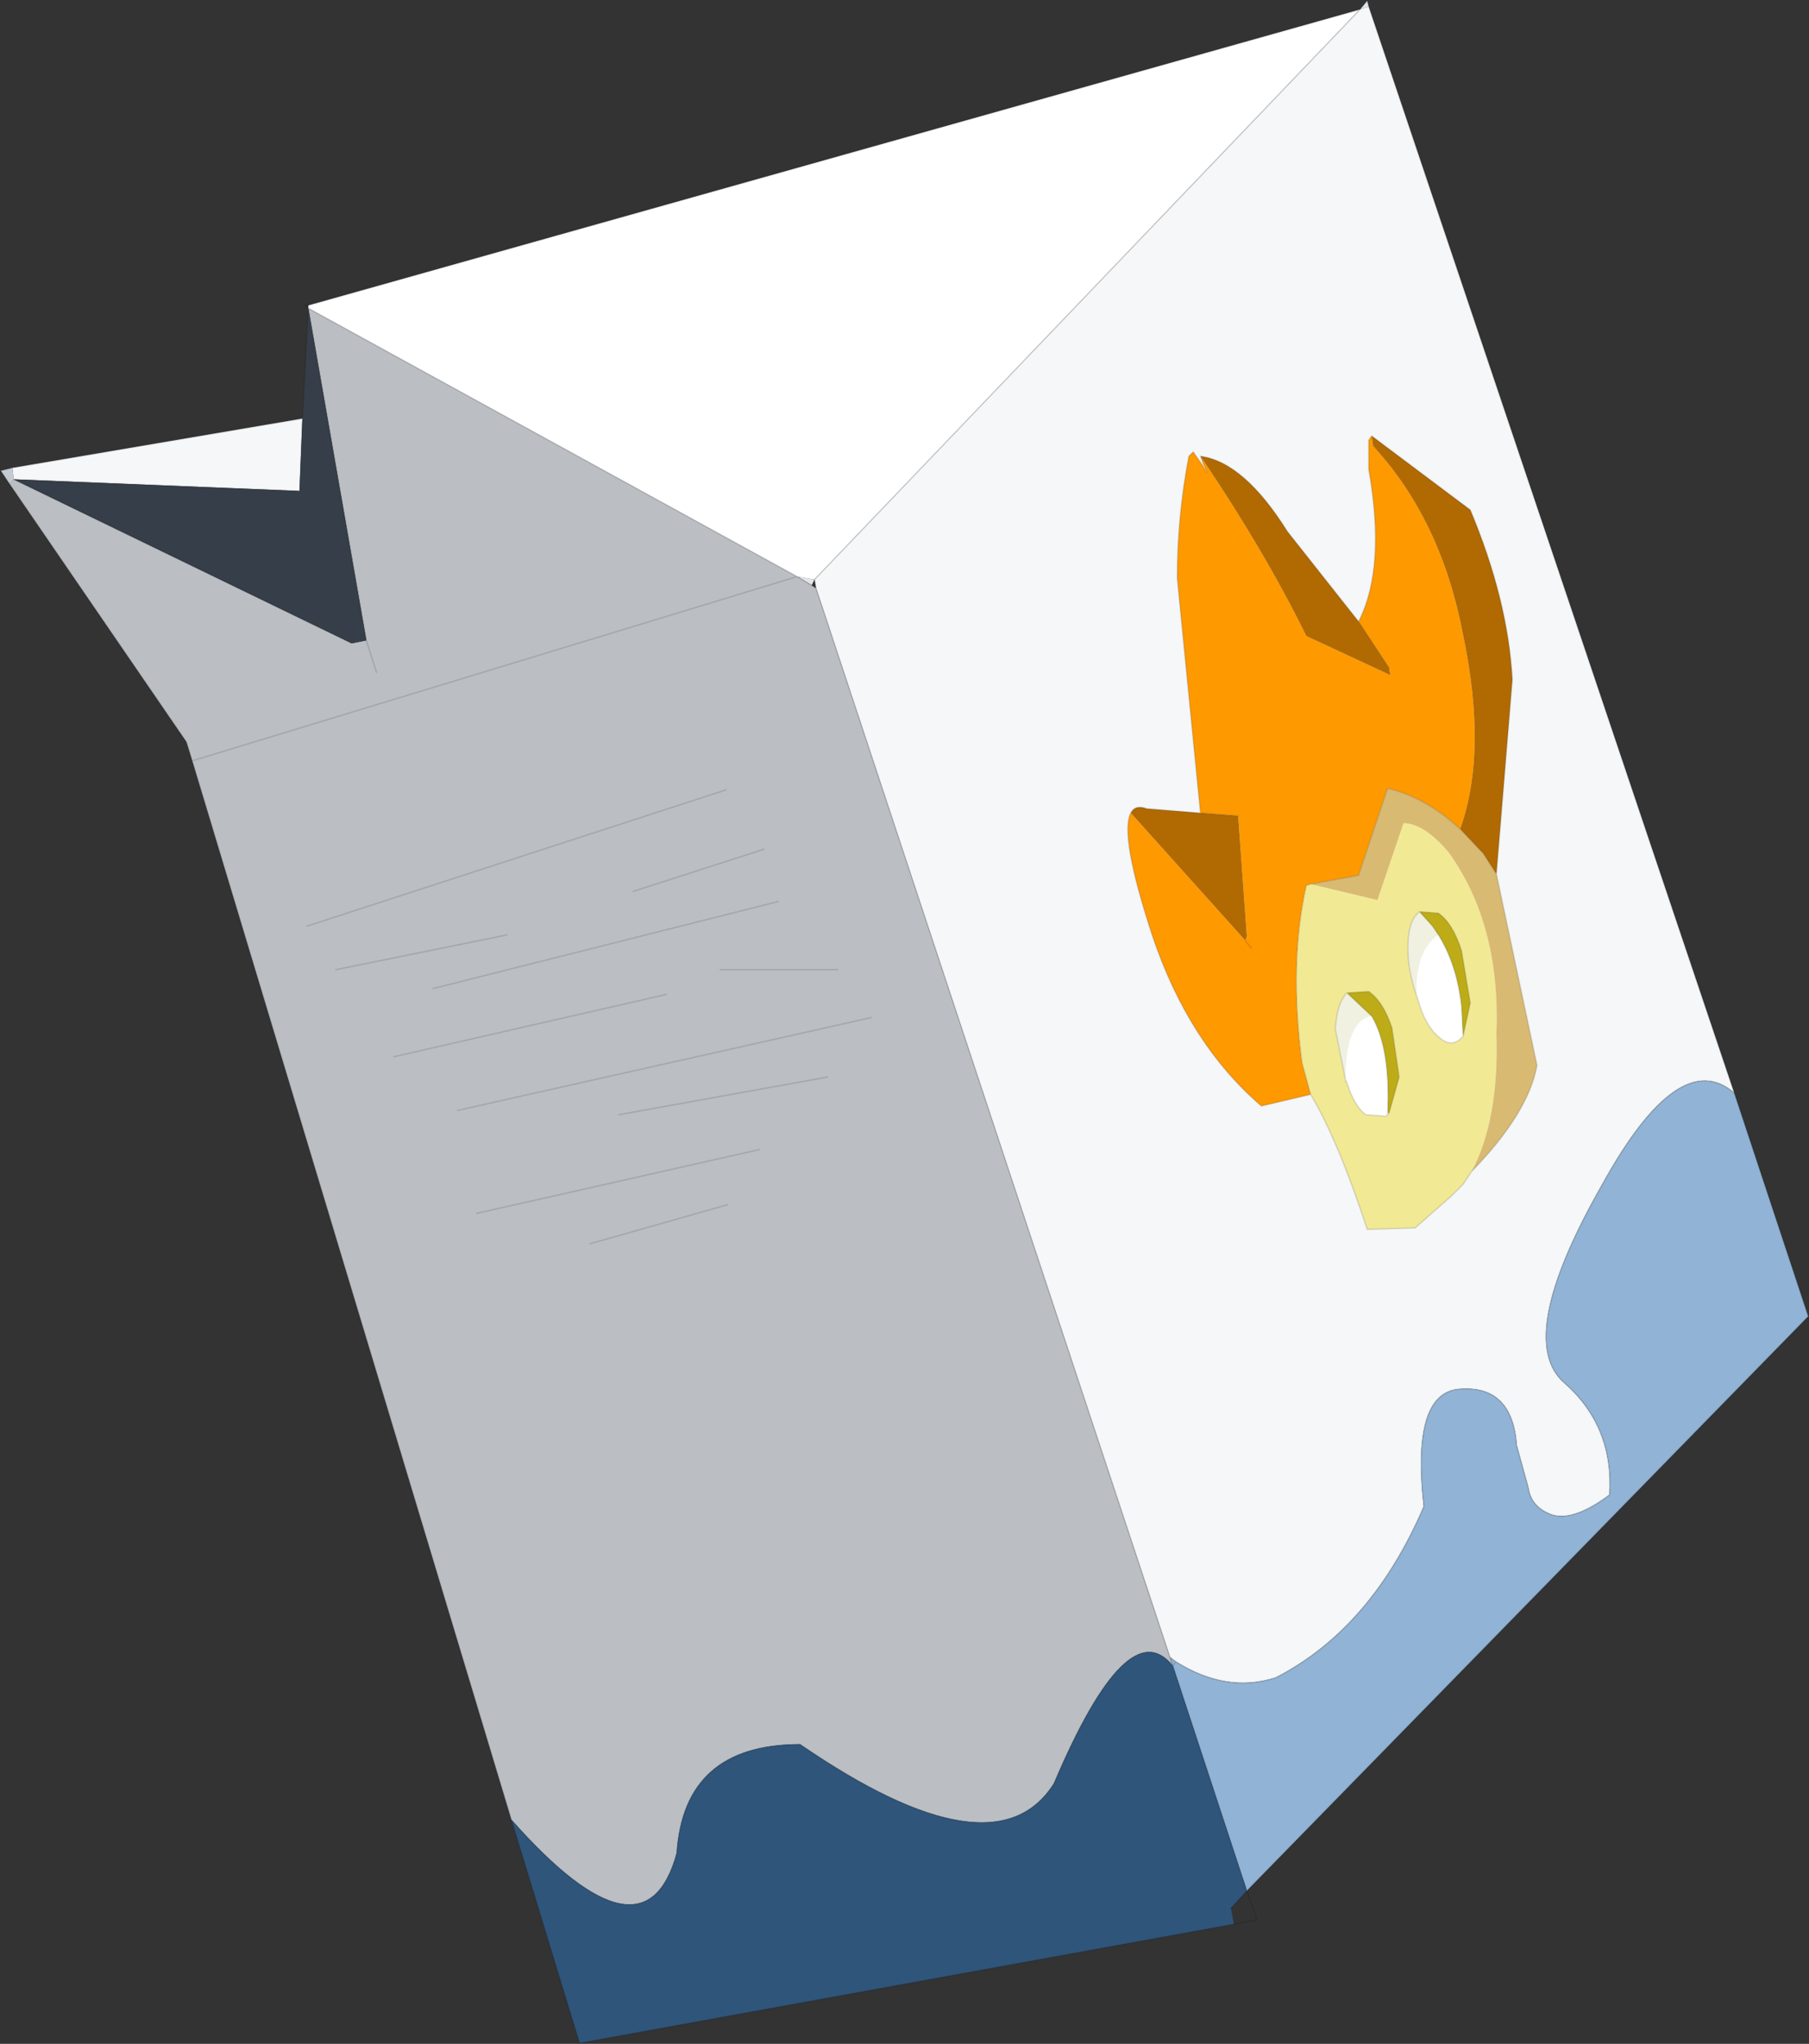 <?xml version="1.0" encoding="UTF-8"?>
<svg version="1.1" viewBox="0 0 62.35 70.45" xmlns="http://www.w3.org/2000/svg" xmlns:cc="http://creativecommons.org/ns#" xmlns:dc="http://purl.org/dc/elements/1.1/" xmlns:rdf="http://www.w3.org/1999/02/22-rdf-syntax-ns#" xmlns:xlink="http://www.w3.org/1999/xlink">

<rect x="0" y="0" width="62.35" height="70.45" fill="#333333" stroke="none"/>

<g transform="translate(-17.975 -17.975)">
<use transform="translate(18,18)" width="62.3" height="70.4" xlink:href="#a"/>
</g>
<defs>
<g id="a" transform="translate(-18,-18)">
<path d="m65.15 18.2-0.3 0.1 0.25-0.3 0.05 0.2m-19.1 19.75-0.1 0.2-0.5-0.3 0.6 0.1" fill="#e1e6ea" fill-rule="evenodd"/>
<path d="m65.15 18.2-0.3 0.1 0.3-0.1" fill="#eceef0" fill-rule="evenodd"/>
<path d="m64.85 18.3 0.3-0.1 12.6 37.45q-1.9-1.65-4.55 3.15-3.05 5.35-1.3 6.85 1.7 1.5 1.55 3.85-1.2 0.9-1.95 0.7-0.75-0.25-0.85-0.95l-0.4-1.45q-0.15-2.05-1.9-1.95-1.75 0.05-1.3 4.05-1.8 4.2-5.1 5.9-1.7 0.55-3.45-0.55l-0.2-0.15-12.2-36.85-0.05-0.3 18.8-19.65m-46.45 15.8 10-1.7-0.1 2.5-9.85-0.4-0.05-0.4" fill="#f5f7f8" fill-rule="evenodd"/>
<path d="m45.95 38.15 0.15 0.1 12.2 36.85 0.1 0.3q-1.55-1.95-4.1 4.05-2.05 3.25-8.75-1.35-4 0-4.25 3.75-1.1 4.05-5.7-1.15l-11-36.5-0.2-0.65-6.1-8.9 0.15-0.15 11.65 5.65 0.5-0.1-2-11.45 16.85 9.25 0.5 0.3m-15 3-0.35-1.1 0.35 1.1m12.05 4.05-14.45 4.7 14.45-4.7m1.3 2.05-4.5 1.45 4.5-1.45m-3.35 5-9.4 2.15 9.4-2.15m3.85-3.2-11.9 3 11.9-3m-9.35 1.15-5.9 1.2 5.9-1.2m10-12.35-20.85 6.35 20.85-6.35m1.4 13.55h-4.05 4.05m1.15 1.65-14.25 3.2 14.25-3.2m-1.5 2.05-7.2 1.3 7.2-1.3m-2.35 2.5-9.75 2.2 9.75-2.2m-1.1 1.9-4.75 1.35 4.75-1.35" fill="#bbbfc4" fill-rule="evenodd"/>
<path d="m46.05 37.95-0.6-0.1-16.85-9.25v-0.1l36.25-10.2-18.8 19.65" fill="#fff" fill-rule="evenodd"/>
<path d="m58.3 75.1 0.2 0.15q1.75 1.1 3.45 0.55 3.3-1.7 5.1-5.9-0.45-4 1.3-4.05 1.75-0.1 1.9 1.95l0.4 1.45q0.1 0.7 0.85 0.95 0.75 0.2 1.95-0.7 0.15-2.35-1.55-3.85-1.75-1.5 1.3-6.85 2.65-4.8 4.55-3.15l2.55 7.7-19.35 19.8-2.55-7.75-0.1-0.3m0.2 0.15-0.1 0.15 0.1-0.15" fill="#91b3d5" fill-rule="evenodd"/>
<path d="m35.6 80.7q4.6 5.2 5.7 1.15 0.25-3.75 4.25-3.75 6.7 4.6 8.75 1.35 2.55-6 4.1-4.05l2.55 7.75-0.55 0.6 0.1 0.55-22.55 4.1-2.35-7.7" fill="#2f557b" fill-rule="evenodd"/>
<path d="m28.6 28.6 2 11.45-0.5 0.1-11.65-5.65 9.85 0.4 0.1-2.5 0.2-3.8" fill="#363f49" fill-rule="evenodd"/>
<path d="m18.3 34.65-0.3-0.45 0.4-0.1 0.05 0.4-0.15 0.15" fill="#c5cbd3" fill-rule="evenodd"/>
<path d="m64.85 18.3 0.25-0.3 0.05 0.2m-19.05 20.05-0.05-0.3m-0.1 0.2 0.15 0.1 12.2 36.85 0.2 0.15q1.75 1.1 3.45 0.55 3.3-1.7 5.1-5.9-0.45-4 1.3-4.05 1.75-0.1 1.9 1.95l0.4 1.45q0.1 0.7 0.85 0.95 0.75 0.2 1.95-0.7 0.15-2.35-1.55-3.85-1.75-1.5 1.3-6.85 2.65-4.8 4.55-3.15l-12.6-37.45m-19.7 19.65 0.5 0.3m-0.5-0.3-16.85-9.25 2 11.45 0.35 1.1m4.65 39.55q4.6 5.2 5.7 1.15 0.25-3.75 4.25-3.75 6.7 4.6 8.75 1.35 2.55-6 4.1-4.05l-0.1-0.3m0.1 0.3 0.1-0.15m19.25-19.6 2.55 7.7-19.35 19.8 0.35 1-0.8 0.15-22.55 4.1-2.35-7.7-11-36.5-0.2-0.65-6.1-8.9-0.3-0.45 0.4-0.1 10-1.7 0.2-3.8-0.1-0.1h0.1l36.25-10.2-18.8 19.65m14.35 45.8 0.55-0.6-2.55-7.75m-29.8-46.9v0.1m0.95 22.8 5.9-1.2m-2.55 1.85 11.9-3m-13.25 5.35 9.4-2.15m-1.15-3.55 4.5-1.45m-15.75 2.65 14.45-4.7m-24.55-10.7 9.85 0.4 0.1-2.5m1.7 7.75-11.65-5.65m19.85 26.35 4.75-1.35m-8.65 0.3 9.75-2.2m-4.85-1.2 7.2-1.3m-12.75 1.15 14.25-3.2m-5.2-1.65h4.05m-22.25-7.2 20.85-6.35" fill="none" stroke="#000" stroke-linecap="round" stroke-linejoin="round" stroke-opacity=".122" stroke-width=".05"/>
<path d="m59.35 46-0.8-8.1q0-2.1 0.4-4.2l0.15-0.15 0.35 0.5q0.25 0.55-0.1-0.35 2.2 3.25 3.65 6.2l2.9 1.35-0.05-0.25-1.05-1.6q0.95-1.85 0.35-5.25v-1l0.1-0.15 0.05 0.35q2.35 2.55 3.1 6.5 0.85 4.05-0.1 6.7-1.2-1.1-2.5-1.4l-1 3-1.65 0.3-0.15 0.05q-0.6 2.65-0.15 6.1l0.3 1.1-1.7 0.4q-2.5-2.15-3.75-5.85-1.15-3.5-0.75-4.25l3.95 4.4 0.05-0.15-0.3-4.15-1.3-0.1m1.75 4.65-0.2-0.25 0.2 0.25" fill="#f90" fill-rule="evenodd"/>
<path d="m59.35 33.7q1.5 0.2 3 2.6l2.45 3.1 1.05 1.6 0.05 0.25-2.9-1.35q-1.45-2.95-3.65-6.2m5.9-0.7 3.4 2.55q1.3 3.1 1.45 5.85l-0.55 6.7-0.45-0.7-0.8-0.85q0.95-2.65 0.1-6.7-0.75-3.95-3.1-6.5l-0.05-0.35m-8.3 13q0.15-0.3 0.55-0.15l1.85 0.15 1.3 0.1 0.3 4.15-0.05 0.15-3.95-4.4" fill="#b16a01" fill-rule="evenodd"/>
<path d="m68.7 58.35-0.3 0.45-0.4 0.4-1.25 1.1-1.65 0.05q-1-3.05-1.95-4.65l-0.3-1.1q-0.45-3.45 0.15-6.1l0.15-0.05 2.3 0.55 0.9-2.65q0.7 0 1.55 1 1.8 2.5 1.65 6.25 0.1 2.95-0.85 4.75m-1.8-8.95-0.05 0.05q-0.35 0.3-0.35 1.2 0 0.8 0.3 1.65l0.05 0.15q0.25 0.9 0.75 1.3 0.4 0.35 0.75 0l0.05-0.05 0.25-1.15-0.3-1.8q-0.3-0.95-0.8-1.3l-0.65-0.05m-1.05 6.95 0.35-1.25-0.25-1.7q-0.3-0.9-0.8-1.25l-0.75 0.05q-0.35 0.35-0.4 1.25l0.35 1.75 0.05 0.1q0.25 0.8 0.65 1.1l0.7 0.05 0.1-0.1" fill="#f2e995" fill-rule="evenodd"/>
<path d="m66.8 52.3q-0.3-0.85-0.3-1.65 0-0.9 0.35-1.2l0.05-0.05 0.45 0.5 0.2 0.3q-0.8 0.55-0.75 2.1m-2.45 2.9-0.35-1.75q0.05-0.9 0.4-1.25l0.85 0.8q-0.9 0.15-0.9 2.25v-0.05" fill="#f1f1e2" fill-rule="evenodd"/>
<path d="m66.9 49.4 0.65 0.05q0.5 0.35 0.8 1.3l0.3 1.8-0.25 1.15-0.05-1q-0.15-1.45-0.8-2.5l-0.2-0.3-0.45-0.5m-2.5 2.8 0.75-0.05q0.5 0.35 0.8 1.25l0.25 1.7-0.35 1.25h-0.05q0.1-2.25-0.55-3.35l-0.85-0.8" fill="#bdac17" fill-rule="evenodd"/>
<path d="m68.4 53.7-0.05 0.05q-0.35 0.35-0.75 0-0.5-0.4-0.75-1.3l-0.05-0.15q-0.05-1.55 0.75-2.1 0.65 1.05 0.8 2.5l0.05 1m-2.55 2.65-0.1 0.1-0.7-0.05q-0.4-0.3-0.65-1.1l-0.05-0.1v0.05l0.05 0.05-0.05-0.05q0-2.1 0.9-2.25 0.65 1.1 0.55 3.35h0.05m-0.05 0-0.05 0.1 0.05-0.1" fill="#fff" fill-rule="evenodd"/>
<path d="m69.55 48.1 1.4 6.6q-0.3 1.65-2.25 3.65 0.95-1.8 0.85-4.75 0.15-3.75-1.65-6.25-0.85-1-1.55-1l-0.9 2.65-2.3-0.55 1.65-0.3 1-3q1.3 0.3 2.5 1.4l0.8 0.85 0.45 0.7" fill="#d9ba73" fill-rule="evenodd"/>
<path d="m59.35 46-0.8-8.1q0-2.1 0.4-4.2l0.15-0.15 0.35 0.5q0.25 0.55-0.1-0.35 1.5 0.2 3 2.6l2.45 3.1q0.95-1.85 0.35-5.25v-1l0.1-0.15 3.4 2.55q1.3 3.1 1.45 5.85l-0.55 6.7 1.4 6.6q-0.3 1.65-2.25 3.65l-0.3 0.45-0.4 0.4-1.25 1.1-1.65 0.05q-1-3.05-1.95-4.65l-1.7 0.4q-2.5-2.15-3.75-5.85-1.15-3.5-0.75-4.25 0.15-0.3 0.55-0.15l1.85 0.15 1.3 0.1m0.25 4.3 0.2 0.25m3.7-11.25 1.05 1.6m-2.7 14.7-0.3-1.1q-0.45-3.45 0.15-6.1l0.15-0.05 1.65-0.3 1-3q1.3 0.3 2.5 1.4l0.8 0.85 0.45 0.7m-2.75 4.2q-0.3-0.85-0.3-1.65 0-0.9 0.35-1.2l0.05-0.05 0.65 0.05q0.5 0.35 0.8 1.3l0.3 1.8-0.25 1.15-0.05 0.05q-0.35 0.35-0.75 0-0.5-0.4-0.75-1.3l-0.05-0.15m0.75-2.1-0.2-0.3-0.45-0.5m-2.5 2.8 0.75-0.05q0.5 0.35 0.8 1.25l0.25 1.7-0.35 1.25-0.1 0.1-0.7-0.05q-0.4-0.3-0.65-1.1l-0.05-0.1-0.35-1.75q0.05-0.9 0.4-1.25l0.85 0.8q0.65 1.1 0.55 3.35m2.6-2.65-0.05-1q-0.15-1.45-0.8-2.5m-3.15 5.1-0.05-0.05m1.4 1.2 0.05-0.1" fill="none" stroke="#000" stroke-linecap="round" stroke-linejoin="round" stroke-opacity=".122" stroke-width=".05"/>
</g>
</defs>
</svg>
